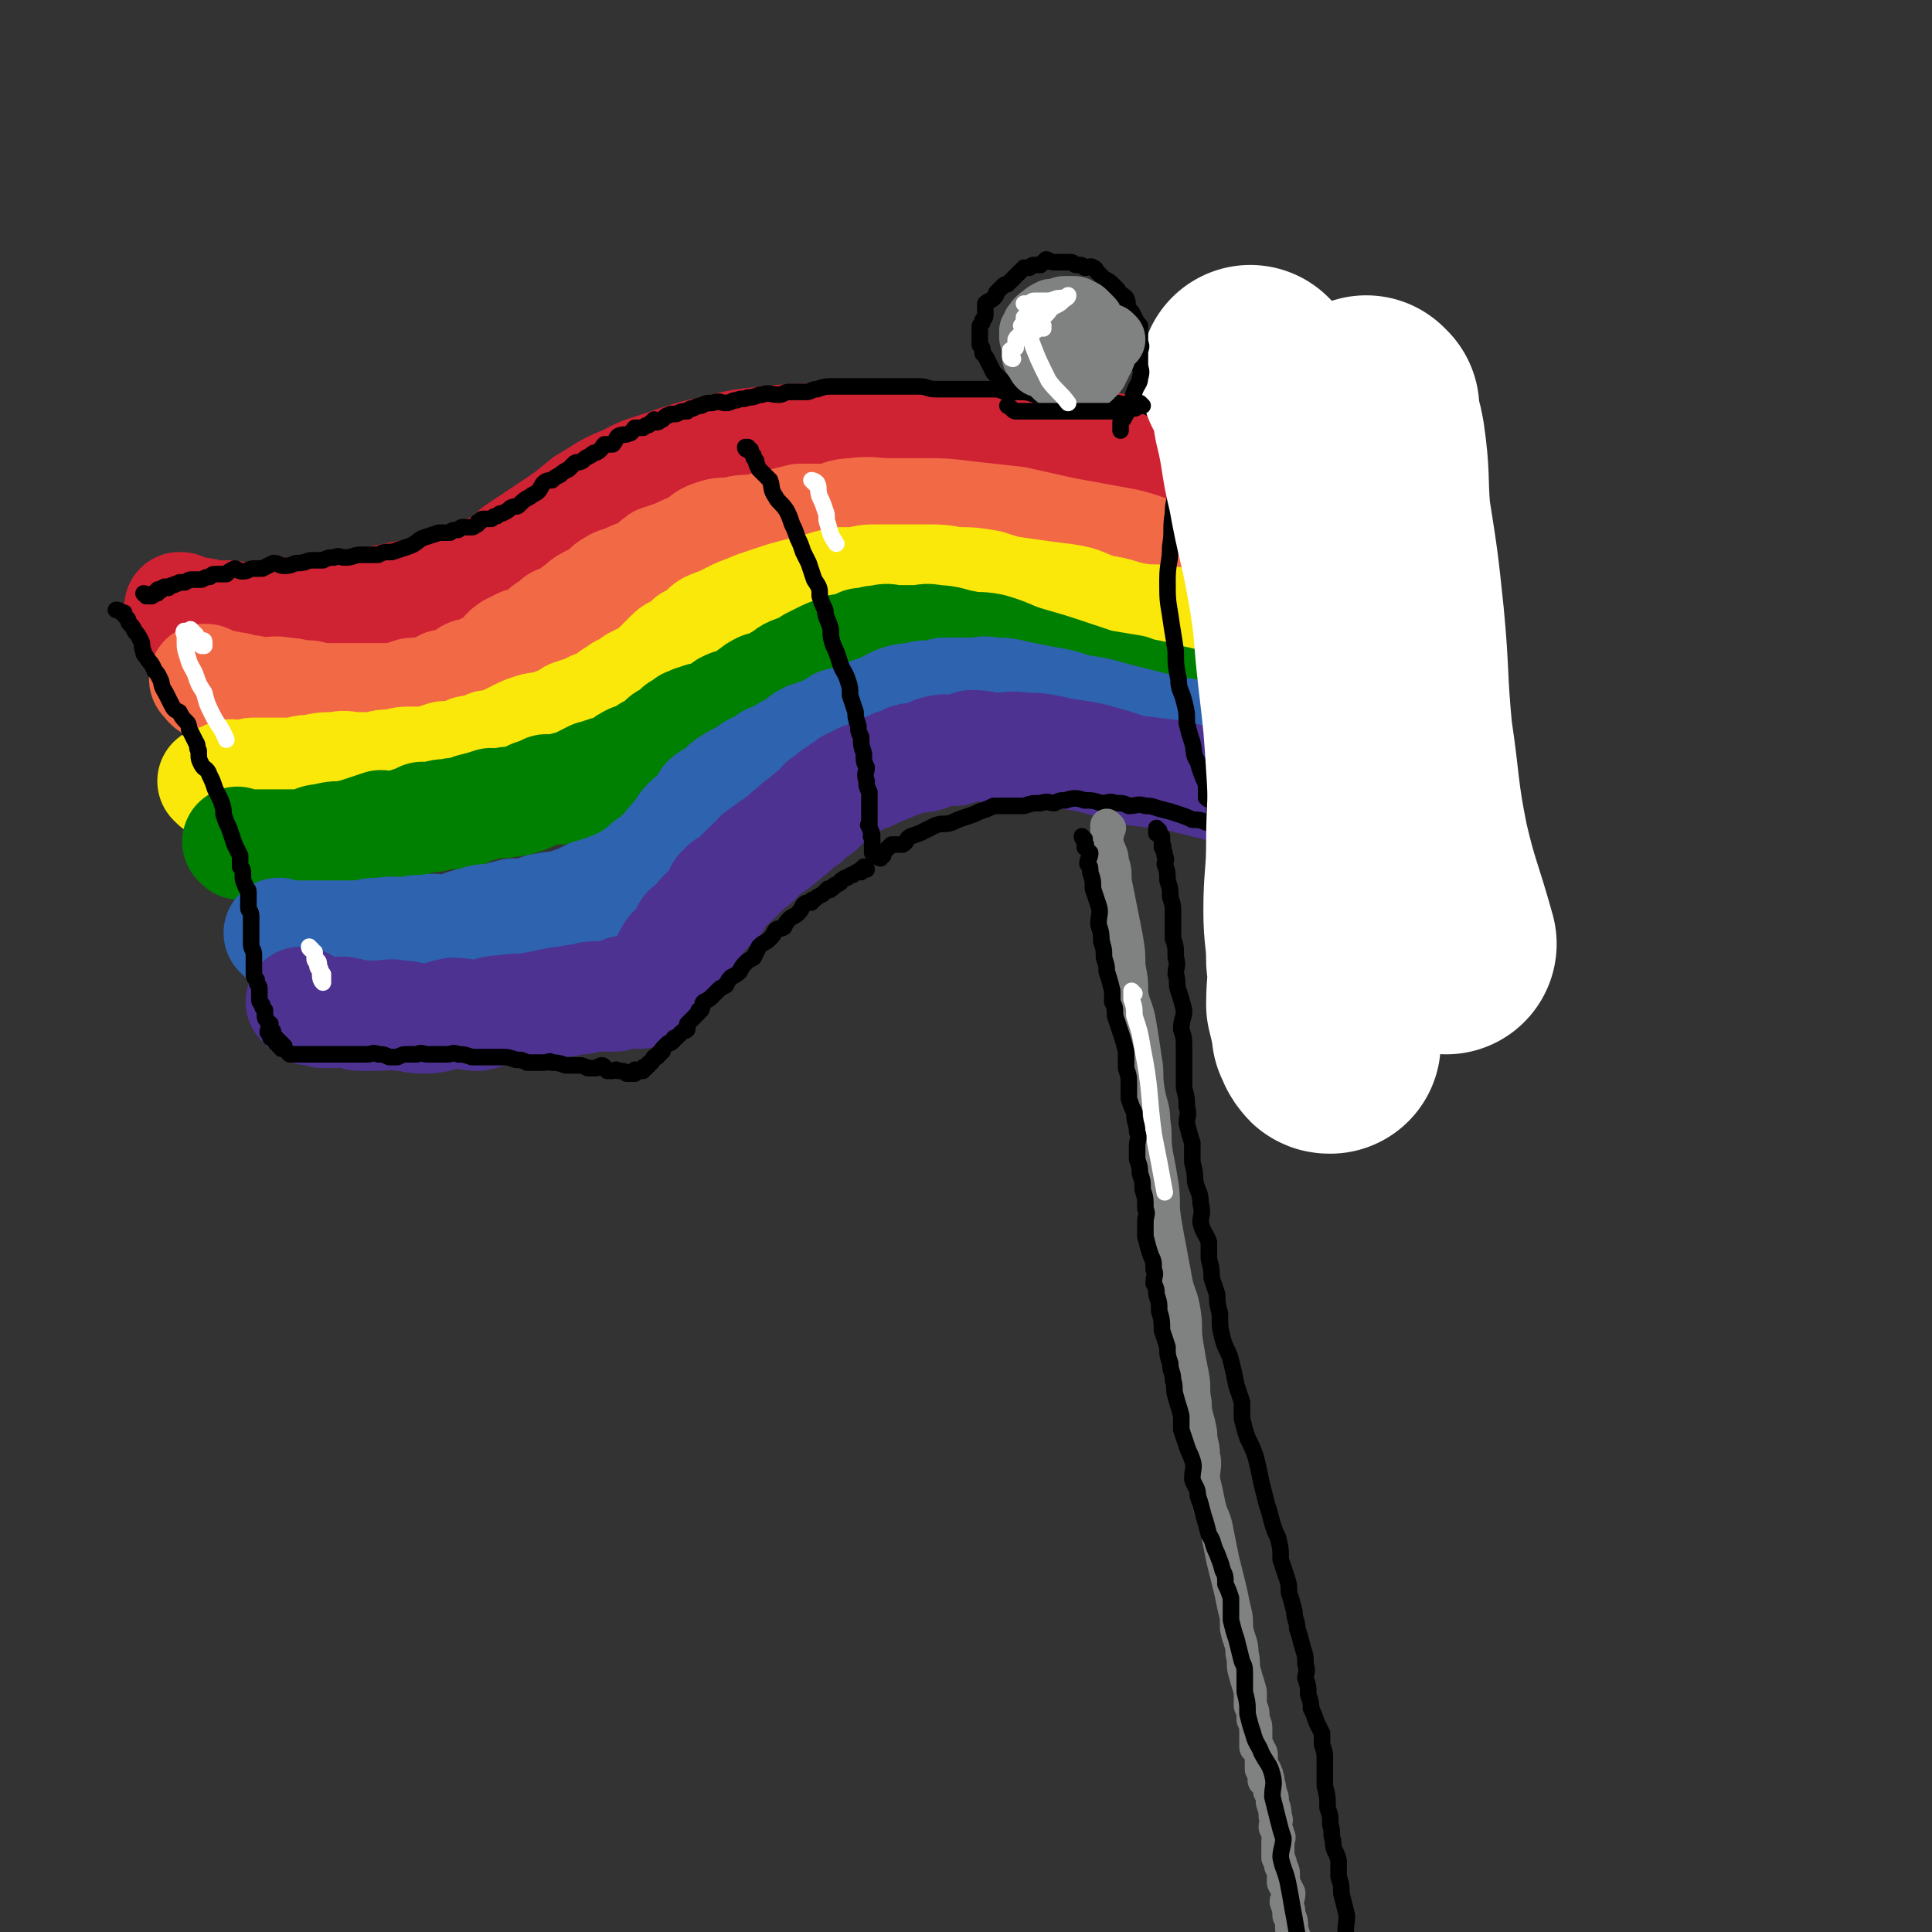 <svg viewBox='0 0 700 700' version='1.1' xmlns='http://www.w3.org/2000/svg' xmlns:xlink='http://www.w3.org/1999/xlink'><rect x="0" y="0" width="700" height="700" fill="#333333" stroke="none"/><g fill='none' stroke='#CF2233' stroke-width='40' stroke-linecap='round' stroke-linejoin='round'><path d='M66,221c0,0 -1,-1 -1,-1 1,0 1,0 2,1 1,0 1,0 1,0 2,1 2,0 3,1 3,0 3,0 5,1 4,0 4,0 7,0 7,1 7,1 13,0 7,0 7,-1 15,-2 6,0 6,1 13,0 6,-1 6,-1 12,-3 5,-1 5,-1 10,-2 5,-1 5,0 9,-1 2,-1 2,-1 5,-2 1,-1 2,-1 3,-1 2,-1 2,-1 4,-2 0,0 0,1 0,1 0,0 1,0 1,0 1,0 1,0 1,0 1,-1 0,-1 1,-2 0,0 0,1 1,1 0,0 1,0 1,0 0,-1 0,-1 1,-1 1,-1 1,-2 3,-2 3,-2 3,-1 5,-2 4,-3 4,-4 7,-6 6,-4 6,-4 12,-8 6,-4 6,-4 12,-9 7,-4 7,-5 15,-8 7,-4 7,-3 15,-6 9,-3 9,-3 18,-5 8,-2 8,-2 17,-3 10,-1 10,-1 19,-1 11,0 11,0 22,0 18,0 18,1 35,1 18,1 18,0 36,1 16,1 16,2 32,4 15,2 15,2 29,5 14,4 14,4 27,10 10,5 10,6 19,12 '/></g>
<g fill='none' stroke='#F26946' stroke-width='40' stroke-linecap='round' stroke-linejoin='round'><path d='M75,247c0,0 -1,-1 -1,-1 1,0 1,0 2,1 0,0 -1,1 0,1 0,1 1,0 2,0 1,0 1,0 2,0 2,1 2,0 4,1 2,0 2,0 4,1 3,0 3,0 6,1 5,0 5,-1 9,0 4,0 4,1 9,1 4,1 4,1 9,1 4,0 4,0 8,0 4,0 4,0 7,0 4,0 4,0 7,0 2,0 2,-1 4,-1 2,-1 2,-1 4,-1 1,0 1,0 2,0 1,0 1,0 2,0 1,-1 1,-1 2,-1 1,-1 1,0 2,0 0,0 1,0 1,0 1,-1 0,-1 1,-2 0,0 0,1 1,1 0,0 0,-1 1,-1 1,0 1,0 1,0 1,-1 1,-1 2,-1 1,-1 1,-1 3,-2 1,-1 1,-1 3,-1 2,-1 2,-1 4,-2 2,-1 2,-1 4,-2 3,-2 2,-3 5,-5 2,-1 2,-1 4,-2 2,0 2,0 4,-1 1,-1 1,-1 3,-2 1,-1 1,-1 2,-2 2,-1 2,-1 4,-3 2,-1 2,0 3,-1 2,-1 2,-1 4,-3 2,-1 2,-2 4,-3 2,-1 2,-1 4,-2 3,-2 3,-3 5,-4 3,-2 4,-1 7,-3 2,-1 2,0 5,-2 3,-1 2,-2 5,-4 3,-1 3,-1 6,-2 4,-2 4,-2 7,-3 3,-2 3,-3 6,-4 3,-1 3,-1 7,-1 4,-1 4,-1 8,-1 4,-1 4,-1 9,-2 4,-1 4,-1 8,-2 5,0 5,0 10,0 5,-1 5,-2 9,-2 7,-1 7,0 13,0 6,0 6,0 13,0 7,0 7,0 15,1 9,1 9,1 18,2 9,2 9,2 18,4 11,2 11,2 22,4 8,2 8,3 16,5 7,1 7,1 14,2 6,2 6,2 13,4 4,1 4,0 8,1 3,1 3,1 6,2 2,0 2,0 5,1 1,0 1,0 3,1 1,0 1,0 3,1 0,0 0,1 1,1 '/></g>
<g fill='none' stroke='#FAE80B' stroke-width='40' stroke-linecap='round' stroke-linejoin='round'><path d='M78,284c0,0 0,0 -1,-1 0,0 1,0 1,0 1,0 1,0 1,0 1,-1 1,-1 2,-1 1,-1 1,-1 2,-1 1,-1 1,0 2,0 2,0 2,0 4,0 2,-1 2,-1 4,-1 3,0 3,0 6,0 4,0 4,0 9,0 2,-1 2,-1 5,-1 4,-1 4,-1 9,-1 3,-1 4,0 7,0 3,0 4,0 7,0 3,-1 3,-1 7,-1 3,-1 3,-1 7,-1 3,0 3,0 6,0 2,-1 2,-1 5,-2 1,0 1,1 3,1 1,0 1,-1 2,-1 1,0 1,0 2,0 1,-1 1,-1 2,-2 0,0 0,1 1,1 1,0 1,0 1,0 2,-1 2,-1 3,-1 1,-1 1,-1 2,-2 2,0 2,0 4,0 2,-1 1,-1 3,-2 2,-1 2,-1 4,-2 2,-1 2,-1 5,-2 3,-1 3,0 6,-1 2,-1 2,-1 5,-2 2,-1 2,-1 3,-2 3,-1 3,-1 6,-2 3,-2 3,-1 5,-2 2,-1 2,-1 4,-3 2,-1 2,-1 3,-2 3,-1 3,-1 5,-3 2,-1 2,-1 4,-2 3,-2 3,-2 5,-4 2,-2 2,-2 4,-4 2,-2 3,-1 5,-3 1,-1 1,-1 2,-2 2,-1 2,-1 4,-2 2,-1 1,-2 3,-3 2,-1 3,-1 5,-2 2,-1 2,-1 4,-2 2,-1 2,-1 5,-2 2,-1 2,-1 5,-2 3,-1 3,-1 6,-2 3,-1 3,-1 7,-2 4,-1 4,-1 8,-2 3,-1 3,-1 7,-2 3,0 3,0 7,0 3,-1 3,-1 7,-1 4,0 4,0 8,0 5,0 5,0 9,0 6,0 6,0 11,1 6,0 6,0 12,1 6,2 6,2 13,3 7,1 7,1 15,2 7,1 6,2 13,4 7,1 7,2 13,3 6,1 6,0 11,1 7,1 6,2 13,4 5,1 5,1 10,2 3,0 3,1 6,1 3,1 3,0 6,1 5,1 5,1 10,2 '/></g>
<g fill='none' stroke='#008000' stroke-width='40' stroke-linecap='round' stroke-linejoin='round'><path d='M87,306c0,0 -1,-1 -1,-1 0,0 1,1 2,1 0,0 0,0 1,0 1,0 1,0 2,0 1,0 1,0 2,0 2,0 2,0 4,0 4,0 4,0 7,0 3,0 3,0 6,0 4,-1 4,-2 7,-2 4,-1 4,-1 8,-1 4,-1 4,-1 7,-2 3,-1 3,-1 6,-2 2,0 2,1 5,1 3,-1 3,-1 5,-2 3,-1 3,-1 5,-2 2,0 2,0 4,0 3,-1 3,-1 6,-1 2,-1 2,0 4,0 2,-1 2,-1 4,-2 4,-1 4,-1 7,-2 2,0 2,0 4,0 3,-1 3,0 6,-1 3,-1 3,-1 5,-2 3,-1 3,-1 5,-2 3,0 3,0 5,0 2,-1 2,-1 4,-1 2,-1 2,-1 4,-2 2,-1 2,-1 4,-2 2,0 2,-1 4,-1 1,-1 1,0 3,-1 2,-1 2,-1 4,-2 1,-1 1,-1 3,-2 2,0 2,0 4,-1 1,-1 1,-1 2,-2 2,-1 2,-1 4,-2 0,0 0,-1 1,-1 1,-2 1,-1 3,-2 1,-1 1,-1 3,-3 2,-1 2,-1 3,-2 2,0 1,-1 3,-1 2,-1 2,-1 4,-1 2,-1 2,-1 4,-2 2,-1 2,-1 3,-2 2,-1 2,-1 4,-1 2,-1 2,-1 3,-2 2,-1 1,-1 3,-2 1,-1 1,-1 3,-2 2,0 2,0 4,-1 1,-1 1,-1 3,-2 2,-1 2,-2 5,-3 3,-1 3,-1 6,-3 2,-1 2,-1 4,-2 2,-1 2,-1 5,-2 2,-1 2,-1 5,-1 2,-1 2,-1 4,-2 4,0 3,-1 7,-1 3,-1 3,0 6,0 3,0 3,0 7,0 3,0 3,-1 7,0 5,0 5,1 11,2 4,1 4,0 9,1 7,2 7,3 14,5 7,2 7,2 13,4 6,2 6,2 12,4 6,1 6,1 12,2 5,2 5,1 11,3 5,1 5,1 9,2 3,0 3,0 6,1 3,0 3,0 6,1 2,0 2,0 4,0 3,0 3,-1 5,0 2,0 2,0 4,1 0,0 0,0 0,0 '/></g>
<g fill='none' stroke='#2D63AF' stroke-width='40' stroke-linecap='round' stroke-linejoin='round'><path d='M102,339c0,0 -1,-1 -1,-1 0,0 1,1 2,1 1,0 1,0 1,0 2,0 2,0 4,0 1,0 1,0 3,0 3,0 3,0 6,0 3,0 3,0 7,0 3,0 3,0 7,0 4,-1 4,-1 8,-1 4,-1 4,0 8,0 3,-1 3,-1 7,-1 4,-1 4,0 8,0 5,-1 5,-2 10,-3 3,-1 3,-1 7,-1 3,-1 3,-1 7,-2 3,0 3,0 7,0 2,-1 2,-2 5,-2 3,-1 3,0 7,-1 2,-1 2,-1 5,-2 2,-1 2,-1 4,-2 2,0 2,-1 4,-1 2,-1 2,-1 5,-2 2,-1 2,-1 4,-2 1,0 1,-1 2,-1 1,-1 1,-1 3,-2 1,-1 1,-1 2,-2 1,-1 1,-1 3,-2 1,-1 1,-1 3,-3 1,-1 1,-1 2,-2 1,-2 2,-2 4,-5 2,-2 1,-2 3,-4 2,-2 3,-2 5,-4 2,-1 1,-2 2,-4 2,-2 3,-1 5,-3 2,-1 1,-2 3,-3 3,-2 3,-2 6,-3 2,-2 2,-2 4,-3 3,-1 3,-1 5,-3 3,-1 3,-1 6,-3 2,-1 2,-1 4,-2 2,-2 2,-2 4,-3 3,-1 3,-1 6,-2 3,-2 3,-1 5,-3 4,-1 4,-1 7,-2 2,-1 2,-1 5,-2 3,-1 3,-1 5,-2 2,-1 2,-1 4,-2 3,-1 3,-1 7,-1 2,-1 2,-1 5,-1 2,0 2,0 5,-1 3,0 3,0 5,0 3,0 3,0 6,0 3,0 3,-1 6,0 5,0 5,0 9,1 5,1 5,1 10,2 6,1 6,1 12,3 7,1 7,1 14,3 8,2 8,2 16,4 5,1 5,1 11,2 5,1 5,1 11,2 5,1 5,1 10,2 6,2 6,3 11,5 '/></g>
<g fill='none' stroke='#4D3292' stroke-width='40' stroke-linecap='round' stroke-linejoin='round'><path d='M110,364c0,0 -1,-1 -1,-1 1,0 2,1 3,2 0,0 0,0 0,1 1,0 1,-1 2,0 2,0 2,0 3,1 2,0 2,0 4,0 2,0 2,-1 5,0 2,0 2,1 5,1 2,0 2,0 5,0 5,0 5,-1 9,0 4,0 4,1 8,1 6,0 6,-1 11,-2 5,0 5,1 9,1 5,-1 5,-2 10,-2 5,-1 5,0 10,-1 5,-1 5,-1 10,-2 4,0 4,-1 8,-1 3,-1 3,-1 7,-1 2,0 2,0 5,0 2,-1 1,-1 3,-2 1,0 1,1 3,1 1,0 1,0 1,0 1,0 1,0 1,0 1,0 1,0 1,0 0,-1 0,-1 1,-1 0,-1 0,-1 0,-1 0,0 0,0 1,0 0,-1 0,-1 1,-1 1,-1 1,-1 2,-2 1,-2 2,-2 3,-4 1,-2 1,-2 2,-4 1,-2 1,-2 3,-4 1,-1 1,-1 3,-2 1,-2 0,-2 1,-4 2,-1 2,0 3,-2 1,-1 1,-1 2,-3 1,-1 1,-1 2,-2 2,-2 2,-2 4,-4 1,-2 0,-3 2,-4 1,-2 2,-1 4,-3 1,-1 1,-1 2,-2 2,-2 2,-2 4,-4 2,-1 2,-1 3,-3 2,-1 1,-1 3,-2 2,-2 2,-1 4,-3 3,-2 2,-2 5,-4 2,-2 2,-2 5,-4 2,-2 2,-2 5,-4 1,-2 1,-2 3,-3 2,-2 2,-2 4,-3 2,-2 2,-1 4,-3 3,-1 3,-2 7,-3 2,-1 2,-1 4,-2 3,-1 3,-1 5,-2 3,-1 3,-1 5,-2 3,-1 4,0 7,-1 2,-1 2,-2 4,-2 3,-1 3,0 6,0 3,-1 3,-1 6,-2 5,0 5,1 9,1 5,0 5,-1 10,0 5,0 5,0 10,1 8,2 8,1 16,3 7,2 7,2 13,4 8,1 8,1 16,2 8,2 8,2 16,4 7,1 7,1 14,3 3,1 3,1 6,1 '/></g>
<g fill='none' stroke='#000000' stroke-width='6' stroke-linecap='round' stroke-linejoin='round'><path d='M319,311c0,0 -1,0 -1,-1 0,0 1,0 2,0 0,-1 0,-1 1,-2 1,-1 1,-1 2,-2 2,0 2,0 4,0 2,-1 1,-2 3,-3 3,-1 3,-1 5,-2 2,-1 2,-1 4,-2 3,-1 3,0 6,-1 2,-1 2,-1 5,-2 3,-1 3,-1 5,-2 3,-1 3,-1 5,-2 3,0 3,0 7,0 2,0 2,0 4,0 3,-1 3,-1 6,-1 3,-1 3,0 5,0 2,-1 2,-1 4,-1 3,-1 4,-1 7,0 3,0 3,0 6,1 3,0 3,-1 5,0 3,0 3,0 5,1 3,0 3,-1 6,0 2,0 2,0 5,1 4,1 4,1 7,2 3,1 3,1 5,2 2,0 3,0 5,1 2,0 2,1 4,1 2,1 2,1 4,1 2,0 2,-1 4,0 2,0 2,0 4,1 1,0 1,0 3,0 1,0 1,0 3,0 1,0 1,0 2,0 1,0 1,0 3,0 1,0 1,0 2,0 1,0 1,-1 1,0 2,0 2,0 3,1 1,0 1,0 2,0 1,0 1,-1 2,0 1,0 0,0 1,1 1,0 1,0 2,0 0,0 0,0 1,0 0,0 0,0 0,0 1,0 1,0 1,0 1,0 1,0 1,0 1,0 1,0 1,0 1,-1 0,-1 0,-1 0,-1 0,-1 0,-1 0,-1 0,-1 0,-2 0,0 0,0 0,-1 -1,-1 -1,-1 -1,-2 0,-2 1,-2 0,-4 0,-1 0,-1 -1,-2 0,-2 0,-2 0,-4 -1,-1 0,-1 -1,-3 0,-1 0,-1 -1,-2 0,-2 0,-2 0,-3 0,-1 0,-1 0,-2 -1,-1 0,-1 -1,-3 0,-1 0,-1 -1,-2 0,-2 0,-2 0,-3 0,-1 0,-1 0,-2 -1,-2 0,-2 -1,-4 0,-2 -1,-2 -1,-3 0,-2 1,-2 1,-4 0,-2 0,-2 0,-4 0,-3 0,-3 0,-5 1,-2 1,-2 1,-4 1,-4 2,-3 3,-7 1,-2 1,-2 2,-5 1,-2 1,-2 2,-4 1,-2 0,-3 1,-5 2,-3 2,-2 4,-5 2,-2 1,-2 3,-4 2,-2 2,-2 4,-4 1,-1 1,-1 2,-2 1,-1 1,-2 2,-3 1,-1 1,-1 2,-2 0,0 0,-1 0,-1 1,-1 1,-1 2,-2 1,-1 1,-1 2,-2 0,0 0,-1 1,-1 0,0 0,1 1,1 0,0 0,-1 0,-1 0,0 1,0 1,0 2,-2 2,-2 4,-3 '/><path d='M271,163c0,0 -1,0 -1,-1 0,0 1,0 1,0 0,0 -1,0 0,1 0,0 0,0 1,0 0,1 0,1 1,2 0,1 0,1 1,2 0,1 0,1 1,3 2,2 2,2 4,4 1,3 0,3 2,6 1,2 2,2 4,5 1,2 1,2 2,5 1,2 1,2 2,5 1,2 1,2 2,5 1,2 1,2 2,4 1,3 1,3 2,6 2,3 2,3 2,6 1,3 1,3 2,5 0,3 1,3 2,7 0,3 0,3 1,6 1,2 1,2 2,5 1,4 2,4 3,7 1,3 1,3 1,6 1,3 1,3 2,6 0,2 0,2 1,5 0,2 0,2 1,4 0,3 0,3 1,6 0,3 0,3 1,5 0,2 -1,2 0,5 0,2 0,2 1,4 0,2 0,2 0,3 0,2 0,2 0,3 0,2 0,2 0,3 0,1 0,1 0,2 0,1 -1,1 0,1 0,2 1,2 1,4 0,0 0,0 0,0 -1,0 0,0 0,1 0,1 0,1 0,1 0,1 0,1 0,1 0,1 0,1 0,2 0,0 0,0 0,1 '/><path d='M314,315c0,0 0,-1 -1,-1 0,0 0,0 -1,1 0,0 0,0 0,1 -1,0 -1,-1 -1,0 -1,0 -1,0 -2,1 0,0 0,0 0,0 -1,0 -1,0 -2,1 -1,0 -1,0 -2,1 -1,0 0,1 -1,1 -1,1 -1,0 -2,1 0,0 0,1 -1,1 0,1 -1,0 -1,0 -1,1 -1,1 -2,2 -2,1 -2,1 -3,2 -1,0 -1,0 -1,1 -2,0 -2,0 -3,1 -1,2 -1,2 -2,3 -1,1 -2,1 -3,2 -1,1 -1,1 -2,3 -2,1 -2,0 -3,1 -1,2 -1,2 -2,3 -2,2 -2,1 -4,3 -1,2 -1,2 -2,4 -2,1 -2,1 -3,2 -1,1 -1,1 -2,3 -1,1 -1,1 -3,2 -1,1 -1,1 -2,3 -2,1 -2,1 -3,2 -1,1 -1,1 -2,2 -1,1 -1,1 -3,2 -1,1 0,1 -1,3 -1,0 -1,0 -1,1 -1,1 -1,1 -2,2 -1,1 -1,1 -2,2 0,1 0,1 0,2 -1,1 -1,0 -2,1 -1,1 -1,1 -2,2 -1,0 -1,0 -1,1 -1,1 -1,1 -2,1 -1,1 -1,1 -2,2 0,0 0,1 0,1 -1,0 -1,0 -1,1 -1,0 -1,0 -1,1 -1,0 -1,0 -1,0 -1,1 0,1 -1,2 0,0 0,0 0,0 -1,0 -1,0 -1,1 -1,0 0,0 -1,1 0,0 -1,-1 -1,0 0,0 0,0 0,1 -1,0 -1,0 -2,0 0,0 0,0 0,0 -1,0 -1,-1 -1,0 -1,0 0,1 0,1 -1,0 -1,0 -1,0 -1,0 -1,0 -1,0 -1,0 -1,0 -1,0 -1,-1 -1,-1 -3,-1 -1,-1 -1,0 -2,0 -1,0 -1,0 -2,0 -1,-1 -1,-2 -2,-2 -1,0 -1,1 -2,1 -2,0 -2,0 -3,0 -2,-1 -2,-1 -4,-1 -2,0 -2,0 -4,0 -3,-1 -3,-1 -5,-1 -1,-1 -1,0 -3,0 -1,0 -1,0 -3,0 -1,0 -1,0 -3,0 -2,-1 -2,-1 -4,-1 -3,-1 -3,-1 -5,-1 -2,0 -2,0 -4,0 -2,0 -2,0 -4,0 -2,0 -2,0 -3,0 -3,-1 -3,-1 -5,-1 -2,-1 -2,0 -4,0 -2,0 -2,0 -4,0 -2,0 -2,0 -3,0 -2,0 -2,-1 -4,0 -2,0 -2,0 -3,0 -2,0 -2,0 -4,1 -1,0 -2,0 -3,0 -2,-1 -2,-1 -4,-1 -2,-1 -2,0 -4,0 -1,0 -1,0 -3,0 -1,0 -1,0 -3,0 -2,0 -2,0 -4,0 -1,0 -1,0 -3,0 -1,0 -1,0 -3,0 0,0 0,0 -1,0 -1,0 -1,0 -2,0 -1,0 -1,0 -2,0 0,0 0,0 -1,0 -1,0 -1,0 -2,0 0,0 0,0 -1,0 0,0 0,0 0,0 -1,0 -1,0 -2,0 0,0 0,0 0,0 -1,0 -1,0 -1,0 -1,-1 -1,-1 -1,-1 -1,-1 -1,-2 -1,-2 -1,0 -1,1 -1,1 0,-1 0,-1 0,-2 0,0 -1,1 -1,1 0,-1 0,-1 0,-2 0,0 -1,1 -1,1 0,-1 0,-1 0,-2 0,0 0,0 0,0 -1,-1 -1,0 -2,0 0,-1 1,-2 1,-2 0,-1 -1,0 -2,0 0,-1 1,-2 1,-3 0,0 -1,0 -1,-1 -1,-1 -1,-1 -1,-2 0,-1 0,-1 0,-2 -1,-1 -1,-1 -1,-2 -1,-1 -1,-1 -1,-2 0,-1 0,-1 0,-2 0,-1 0,-1 0,-2 0,-1 -1,-1 -1,-3 -1,-1 -1,-1 -1,-3 0,-2 0,-2 0,-4 0,-1 0,-1 0,-2 0,-2 -1,-2 -1,-4 0,-1 0,-1 0,-2 0,-2 0,-2 0,-3 0,-1 0,-1 0,-3 0,-1 0,-1 0,-2 0,-2 -1,-2 -1,-3 0,-1 0,-1 0,-3 0,-1 0,-1 0,-3 0,-1 -1,-1 -1,-2 -1,-2 -1,-2 -1,-4 0,-2 0,-2 -1,-3 0,-2 0,-2 0,-4 -1,-2 -1,-2 -2,-4 -1,-3 -1,-3 -2,-6 -1,-2 -1,-2 -2,-5 0,-2 0,-2 -1,-5 -1,-2 -1,-2 -2,-4 -1,-3 -1,-3 -2,-5 -1,-3 -2,-2 -3,-4 -1,-2 -1,-2 -1,-5 -1,-1 0,-2 -1,-3 -1,-2 -1,-2 -2,-4 -1,-1 0,-1 -1,-3 -2,-2 -2,-2 -3,-4 -2,-1 -2,-1 -3,-3 -1,-2 -1,-2 -2,-4 -2,-3 -1,-3 -2,-5 -1,-2 -1,-2 -2,-3 -1,-3 -2,-3 -3,-5 -1,-1 -1,-1 -1,-2 -1,-2 0,-2 -1,-4 -1,-2 -1,-2 -2,-3 -1,-2 -1,-2 -2,-3 -1,-1 0,-1 -1,-2 -1,-1 -1,-1 -1,-2 -1,0 -1,0 -1,0 -1,-1 -1,-1 -2,-1 '/><path d='M53,216c0,0 -1,-1 -1,-1 1,0 1,1 2,1 0,0 0,0 1,0 0,-1 0,-1 1,-1 0,0 1,0 1,0 0,-1 0,-1 0,-1 0,-1 1,0 1,0 1,0 0,-1 1,-1 1,-1 1,0 2,0 1,-1 1,-1 2,-1 1,-1 1,0 2,-1 1,0 1,0 2,0 2,-1 1,-1 3,-1 1,0 1,0 2,0 0,0 0,0 1,0 2,-1 2,-1 3,-1 1,-1 1,-1 3,-1 1,0 1,0 3,0 1,-1 1,-1 3,-2 1,0 1,1 3,1 2,0 2,-1 4,-1 1,0 1,0 3,0 2,-1 2,-1 4,-2 2,0 2,1 4,1 3,0 3,-1 5,-1 3,0 3,-1 5,-1 2,0 2,0 4,0 2,-1 2,-1 4,-1 2,-1 2,0 4,0 3,0 3,-1 6,-1 3,0 3,0 6,0 2,-1 2,-1 5,-1 3,-1 3,-1 6,-2 3,-1 3,-2 5,-3 3,-1 3,-1 6,-2 2,0 2,0 4,0 1,-1 1,-1 3,-1 1,-1 1,-1 2,-1 2,0 2,0 3,0 1,0 1,-1 2,-1 0,-1 0,-1 1,-1 0,0 0,-1 1,-1 2,0 2,0 3,0 1,-1 1,-1 2,-1 1,-1 1,-1 2,-1 2,-1 2,-1 3,-2 2,-1 2,0 3,-1 2,-2 2,-2 4,-3 1,-1 2,-1 3,-2 1,-1 1,-2 2,-3 1,-1 2,-1 3,-1 1,-1 1,-1 3,-2 1,-1 1,-1 3,-2 1,-1 1,-1 2,-2 1,-1 1,0 3,-1 1,-1 1,-1 3,-2 1,-1 1,-1 2,-1 2,-1 2,-2 3,-3 2,0 2,0 3,0 1,-1 1,-2 2,-3 2,-1 2,0 4,-1 1,0 1,-1 2,-2 1,0 1,0 3,0 1,-1 1,-1 2,-1 1,-1 1,-1 2,-2 0,0 0,1 1,1 1,0 1,-1 2,-1 1,-1 1,-1 1,-1 1,-1 1,0 2,-1 1,0 1,0 2,0 2,-1 2,-1 4,-1 1,-1 1,-1 2,-1 2,-1 2,-1 3,-1 2,-1 2,-1 4,-1 3,-1 3,0 5,0 2,0 2,-1 4,-1 2,-1 2,0 4,-1 3,0 3,-1 5,-1 3,-1 3,0 6,0 2,0 2,-1 4,-1 3,0 3,0 6,0 2,0 2,-1 4,-1 3,-1 3,-1 6,-1 3,0 3,0 6,0 2,0 2,0 5,0 2,0 2,0 5,0 3,0 3,0 6,0 3,0 3,0 6,0 1,0 1,0 3,0 3,0 3,1 6,1 2,0 2,0 4,0 3,0 3,0 5,0 2,0 2,0 4,0 2,0 2,0 5,0 1,0 1,0 3,0 3,0 3,1 5,1 2,0 2,0 4,0 3,0 3,0 6,1 2,0 2,0 4,1 3,0 3,1 5,1 3,0 3,0 5,0 3,0 3,1 6,1 2,0 2,0 5,0 2,0 2,0 5,0 3,1 3,0 7,1 3,0 3,0 5,1 3,0 3,0 5,1 2,0 2,0 5,0 3,1 3,0 5,1 2,0 2,0 4,1 3,0 3,0 6,1 2,0 2,0 3,0 3,1 3,1 6,2 3,1 3,1 5,2 2,0 3,0 5,1 2,0 2,1 5,1 2,1 2,1 4,1 2,0 2,0 3,1 2,0 2,1 4,1 1,1 1,0 3,1 1,0 1,0 3,1 1,0 1,0 2,1 1,0 1,-1 2,0 1,0 1,1 2,1 1,1 1,1 2,1 '/><path d='M429,161c0,0 -1,-1 -1,-1 0,1 0,2 0,2 1,0 2,0 2,0 0,0 -1,0 -2,1 0,1 1,1 0,2 0,2 0,2 -1,5 0,3 0,3 -1,7 0,5 -1,4 -1,9 -1,6 0,6 -1,12 0,6 -1,6 -1,12 0,7 0,7 1,13 1,7 1,6 2,13 0,5 0,5 1,10 0,4 1,4 2,8 1,4 1,4 1,8 1,4 1,4 2,7 1,4 0,4 2,7 1,4 1,3 2,6 1,2 1,2 1,4 0,2 0,2 0,3 1,1 2,1 3,2 0,0 0,1 0,2 0,0 0,0 0,0 0,1 0,1 0,1 0,1 0,1 0,1 1,0 2,0 3,-1 '/></g>
<g fill='none' stroke='#FFFFFF' stroke-width='80' stroke-linecap='round' stroke-linejoin='round'><path d='M454,137c0,0 -1,-1 -1,-1 0,1 1,2 2,4 2,6 2,6 3,12 3,12 2,13 5,25 3,17 4,17 7,34 3,17 2,17 4,34 2,17 2,17 3,33 1,14 0,14 0,27 0,13 -1,13 -1,25 0,9 1,9 1,18 1,8 0,8 0,16 1,4 1,4 2,9 0,1 0,1 0,1 1,1 1,0 1,1 1,0 1,-1 1,0 0,0 -1,0 -1,1 0,1 1,1 1,1 0,1 0,1 1,1 '/><path d='M496,148c0,0 -1,-1 -1,-1 0,0 0,1 0,2 2,5 2,5 3,10 2,14 1,14 2,27 3,19 3,19 5,38 2,21 1,21 3,42 3,20 2,21 6,41 4,17 5,17 10,35 '/></g>
<g fill='none' stroke='#808282' stroke-width='12' stroke-linecap='round' stroke-linejoin='round'><path d='M402,300c0,0 -1,-1 -1,-1 0,0 0,1 0,2 1,1 0,1 0,1 0,2 0,2 0,3 1,4 2,4 2,7 1,3 1,3 1,7 1,5 1,5 2,10 1,5 1,5 2,10 1,6 1,6 1,11 1,5 1,5 1,10 1,5 2,5 3,11 1,6 1,6 2,13 1,5 0,5 1,11 1,6 2,6 2,11 1,6 0,6 1,12 1,5 1,5 2,11 1,7 0,7 1,13 1,6 1,6 2,11 1,6 1,5 2,11 1,5 2,5 3,11 1,6 0,6 1,12 1,6 1,6 2,11 1,5 0,5 1,10 0,5 1,5 2,11 0,4 1,4 1,8 1,4 0,5 0,9 1,4 1,4 2,9 1,5 2,4 3,10 1,5 1,5 2,10 1,4 1,4 2,8 1,4 1,4 2,9 1,4 1,4 1,8 1,5 2,5 2,9 1,4 0,4 1,7 1,4 1,3 2,7 0,2 0,2 0,5 1,2 1,2 1,5 1,2 1,2 1,4 0,1 0,1 0,3 0,1 0,1 0,3 1,0 1,0 1,1 1,1 1,1 1,3 0,1 0,1 0,2 0,0 0,0 0,0 0,1 0,1 0,2 1,0 1,0 1,0 1,1 0,1 0,1 0,1 0,1 0,1 1,1 1,0 1,0 0,1 -1,2 -1,2 0,0 1,-1 1,-1 1,1 0,1 0,1 1,2 1,2 1,4 1,2 1,2 1,4 1,3 1,3 1,5 1,2 0,2 0,4 1,2 1,2 1,3 1,1 0,1 0,2 0,2 0,2 0,3 0,1 0,1 0,3 1,2 1,2 1,3 1,2 1,2 1,3 0,2 0,2 0,3 1,2 1,2 2,4 0,2 -1,2 -1,3 1,3 1,3 1,5 1,2 1,2 1,5 1,3 1,3 2,5 0,2 1,2 1,4 1,3 0,3 0,5 '/></g>
<g fill='none' stroke='#FFFFFF' stroke-width='6' stroke-linecap='round' stroke-linejoin='round'><path d='M411,360c0,0 -1,-1 -1,-1 0,1 0,1 0,3 1,3 1,3 1,6 2,6 2,6 3,12 3,15 2,16 4,31 2,10 2,10 4,21 '/></g>
<g fill='none' stroke='#000000' stroke-width='6' stroke-linecap='round' stroke-linejoin='round'><path d='M393,304c0,0 -1,-1 -1,-1 0,1 1,1 1,3 1,0 0,0 0,1 1,1 1,1 2,2 0,2 -1,2 -1,4 1,1 1,1 1,3 1,3 1,3 1,6 1,3 1,3 2,6 1,3 0,3 0,7 1,3 1,3 1,6 1,3 1,3 1,6 1,3 1,3 1,5 1,3 1,3 2,7 0,2 0,2 0,4 1,2 1,2 1,5 1,3 1,3 2,6 1,3 1,3 2,7 0,2 0,3 0,6 1,3 1,3 1,6 0,2 0,2 0,5 1,3 1,3 2,5 0,4 1,4 1,7 1,3 0,3 0,5 0,2 0,2 0,5 1,3 1,3 1,5 1,3 1,3 1,6 1,3 1,3 1,7 1,2 0,2 0,5 0,2 0,2 0,5 1,4 1,4 2,7 1,2 1,2 1,5 1,2 0,2 0,5 1,2 1,2 1,4 1,3 1,3 1,6 1,3 1,4 1,7 1,3 1,3 2,6 0,3 0,3 1,6 0,3 1,3 1,6 1,3 0,3 1,6 1,4 1,3 2,7 0,2 0,2 0,5 1,3 1,3 2,6 1,3 1,2 2,5 1,3 0,3 0,7 1,3 2,3 2,6 1,3 1,3 2,7 1,3 1,3 2,7 2,3 1,3 3,7 1,3 1,2 2,6 1,2 1,2 1,5 1,2 1,2 2,5 0,4 0,4 0,8 1,4 1,4 2,7 1,4 1,4 2,8 1,2 1,2 1,5 0,3 0,3 0,6 1,4 1,4 1,8 1,4 1,4 2,7 1,4 2,4 3,7 2,4 3,4 4,8 1,4 0,4 0,8 1,4 1,4 2,8 1,4 1,4 2,7 0,3 -1,4 -1,7 1,5 2,5 3,11 1,5 1,6 2,11 1,6 1,6 2,11 1,4 1,4 2,8 2,5 2,5 3,11 1,3 1,3 2,7 0,0 0,0 0,0 '/><path d='M420,301c0,0 -1,-1 -1,-1 0,0 0,1 0,2 1,0 1,0 2,1 0,1 0,1 0,3 1,1 0,1 0,1 1,2 1,2 1,3 1,2 0,2 0,3 1,3 1,3 1,6 1,3 1,3 1,6 1,3 1,3 1,7 0,4 0,4 0,8 1,3 1,3 1,7 1,3 0,3 0,6 1,3 0,3 1,6 1,3 1,3 2,7 0,3 -1,3 -1,7 1,3 1,3 1,7 0,3 0,3 0,7 0,4 0,4 0,7 1,4 1,4 1,7 1,3 0,3 0,6 1,4 1,4 2,7 0,4 0,4 0,7 1,4 1,4 1,7 1,4 2,4 2,8 1,4 0,4 0,7 1,4 2,4 3,7 0,3 0,3 0,6 1,4 1,4 1,7 1,3 1,3 2,6 0,3 0,3 1,7 0,5 0,5 1,9 1,4 2,4 3,8 1,4 1,4 2,9 1,3 1,3 2,6 0,3 0,3 0,6 1,4 1,4 2,7 2,4 2,4 3,7 1,4 1,4 2,9 1,4 1,4 2,8 1,3 1,3 2,7 1,3 1,3 2,5 1,4 1,4 1,8 1,3 1,3 2,6 1,3 1,3 1,6 1,3 1,3 2,7 0,3 1,3 1,6 1,3 1,3 2,7 1,3 1,3 1,6 1,3 0,3 0,5 1,3 1,3 1,6 1,3 1,3 1,5 1,2 1,2 2,5 1,2 1,2 2,4 0,2 0,2 0,4 1,3 1,3 1,5 0,2 0,2 0,4 0,3 0,3 0,6 1,4 1,4 1,8 1,3 1,3 1,6 1,3 0,3 1,6 0,4 1,3 2,7 0,3 0,3 0,6 1,3 1,3 1,6 1,4 1,4 2,8 0,4 -1,4 0,8 2,6 2,6 4,12 2,6 2,6 4,11 1,6 0,6 2,12 1,5 1,5 2,10 '/><path d='M367,139c0,0 -1,-1 -1,-1 0,0 1,1 0,2 0,0 0,0 -1,0 0,0 0,0 -1,0 0,-1 0,-1 -1,-1 0,-1 0,-1 -1,-2 -1,-1 -1,-1 -2,-2 -1,-2 -1,-2 -2,-4 -1,-2 -1,-2 -2,-3 0,-2 0,-2 -1,-3 0,-1 0,-1 0,-3 0,-1 0,-1 0,-3 0,0 0,-1 0,-1 1,-1 1,-1 1,-2 1,-1 1,-1 1,-3 0,-1 0,-1 0,-3 1,-1 2,-1 3,-2 1,-1 1,-1 1,-2 1,-1 1,-1 2,-2 1,-1 1,-1 2,-1 1,-1 1,-1 2,-2 1,-1 1,-1 2,-2 1,-1 1,-1 2,-2 1,0 1,0 2,0 1,-1 1,-1 2,-1 1,0 1,0 2,0 1,-1 1,-1 2,-2 1,0 1,1 3,1 1,0 1,0 2,0 1,0 1,0 2,0 1,0 1,0 2,0 1,0 1,1 2,1 0,0 1,0 1,0 1,0 1,0 2,1 2,0 2,-1 3,0 1,0 1,1 2,2 1,1 1,1 2,2 2,1 2,1 3,2 1,1 1,1 2,2 1,2 1,1 3,3 1,2 0,2 1,4 1,1 1,1 2,3 1,2 1,2 2,3 0,3 0,3 0,6 1,2 0,2 0,4 0,2 0,2 0,4 0,2 1,2 0,5 0,2 -1,2 -2,5 -1,2 0,2 -1,4 -1,2 -1,2 -2,4 -1,2 -1,2 -2,3 0,2 0,2 0,3 '/></g>
<g fill='none' stroke='#808282' stroke-width='24' stroke-linecap='round' stroke-linejoin='round'><path d='M403,123c0,0 -1,-1 -1,-1 0,0 0,1 -1,1 -1,1 -1,1 -3,1 -2,1 -2,0 -3,1 -1,0 -1,0 -2,1 -2,0 -2,0 -3,1 -1,0 -1,0 -2,0 -1,0 -1,0 -3,0 -1,0 -1,-1 -2,-1 -2,0 -2,0 -3,0 -1,-1 -1,-1 -2,-2 -1,0 -1,1 -2,1 0,0 0,-1 -1,-1 0,-1 -1,-1 -1,-2 0,0 0,0 0,0 1,-1 0,-1 0,-2 1,-1 1,-1 1,-2 1,-1 1,-2 3,-3 1,-1 1,-1 3,-2 1,0 1,0 3,0 1,-1 1,-1 2,-1 1,0 1,0 2,0 2,0 2,0 3,1 1,0 1,0 2,1 1,1 1,1 2,2 1,2 1,2 2,4 1,1 1,1 2,3 0,1 0,1 0,2 1,1 0,1 0,3 0,0 1,1 0,1 0,1 0,1 -1,2 0,1 0,1 -1,2 0,1 0,1 -1,2 -1,0 -1,0 -1,1 -1,1 -1,1 -2,1 -1,0 -1,0 -3,0 0,0 0,0 -1,0 -1,0 -1,0 -2,0 -2,-1 -2,-1 -4,-1 -1,-1 -1,-1 -2,-2 -1,-1 -1,-1 -2,-2 -1,0 -1,0 -2,0 -1,-1 0,-1 -1,-2 0,-1 -1,-1 -1,-1 0,-1 1,-2 1,-3 2,-1 2,0 3,-2 2,-1 2,-2 4,-3 2,-2 1,-2 3,-3 2,-1 2,-1 4,-1 1,0 2,-1 3,0 2,1 2,1 4,3 1,1 0,2 1,3 '/></g>
<g fill='none' stroke='#000000' stroke-width='6' stroke-linecap='round' stroke-linejoin='round'><path d='M414,147c0,0 -1,-1 -1,-1 0,0 0,1 -1,1 0,0 0,1 -1,1 0,0 -1,0 -1,0 -1,0 -1,1 -2,1 -2,0 -2,0 -3,0 -2,0 -2,0 -4,0 -1,0 -1,0 -3,0 -2,0 -2,0 -4,0 -3,0 -3,0 -5,0 -3,0 -3,0 -5,0 -3,0 -3,0 -6,0 -2,0 -2,0 -5,0 -2,0 -3,0 -5,0 -1,0 -1,-1 -3,-2 '/></g>
<g fill='none' stroke='#FFFFFF' stroke-width='6' stroke-linecap='round' stroke-linejoin='round'><path d='M371,119c0,0 -1,-1 -1,-1 0,0 1,1 1,1 2,0 2,0 4,1 '/><path d='M378,118c0,0 -1,-1 -1,-1 0,0 1,1 1,2 '/><path d='M372,116c0,0 -1,-1 -1,-1 0,1 0,1 0,2 1,3 1,3 2,5 3,8 3,8 7,16 3,4 4,4 7,8 '/><path d='M367,130c0,0 -1,0 -1,-1 0,-1 0,-1 0,-2 1,-1 1,0 2,-1 0,-2 0,-2 0,-3 1,-2 2,-1 3,-3 2,-1 2,-2 3,-3 2,-2 3,-2 5,-3 2,-2 1,-2 3,-3 2,-1 2,-1 3,-2 1,-1 2,-1 2,-2 0,0 -1,1 -3,1 -2,0 -2,1 -5,1 -2,0 -2,0 -4,0 -1,0 -1,0 -2,1 -1,0 -1,0 -1,0 -1,0 -1,0 -1,0 1,0 2,0 4,1 '/><path d='M70,229c0,0 -1,-1 -1,-1 0,1 1,1 2,2 0,1 0,1 0,1 1,1 1,0 2,1 1,0 1,0 1,1 0,0 0,0 0,1 0,0 0,0 0,0 0,0 -1,0 -1,0 -1,-1 -1,-1 -1,-1 -1,-1 -1,0 -1,0 -1,-1 -1,-1 -2,-1 -1,-1 0,-1 -1,-2 -1,0 -1,0 -1,0 -1,-1 0,-2 0,-1 0,1 0,1 0,3 0,3 0,3 1,6 1,4 2,4 3,7 1,3 1,3 3,6 1,4 1,4 3,8 2,4 3,4 5,9 '/><path d='M113,344c0,0 -1,-1 -1,-1 0,1 1,1 2,2 0,2 0,2 1,3 1,1 0,1 1,3 0,1 0,1 1,2 0,1 0,1 0,1 0,1 0,2 0,2 -1,-1 -1,-2 -1,-4 -1,-2 -1,-1 -1,-3 -1,-1 -1,-1 -1,-2 0,-1 0,-1 0,-1 0,0 0,0 0,-1 '/><path d='M295,175c0,0 -1,-1 -1,-1 0,0 1,0 2,1 1,2 0,2 1,5 1,2 1,2 2,5 1,2 0,3 1,5 1,4 1,4 3,7 '/></g>
</svg>